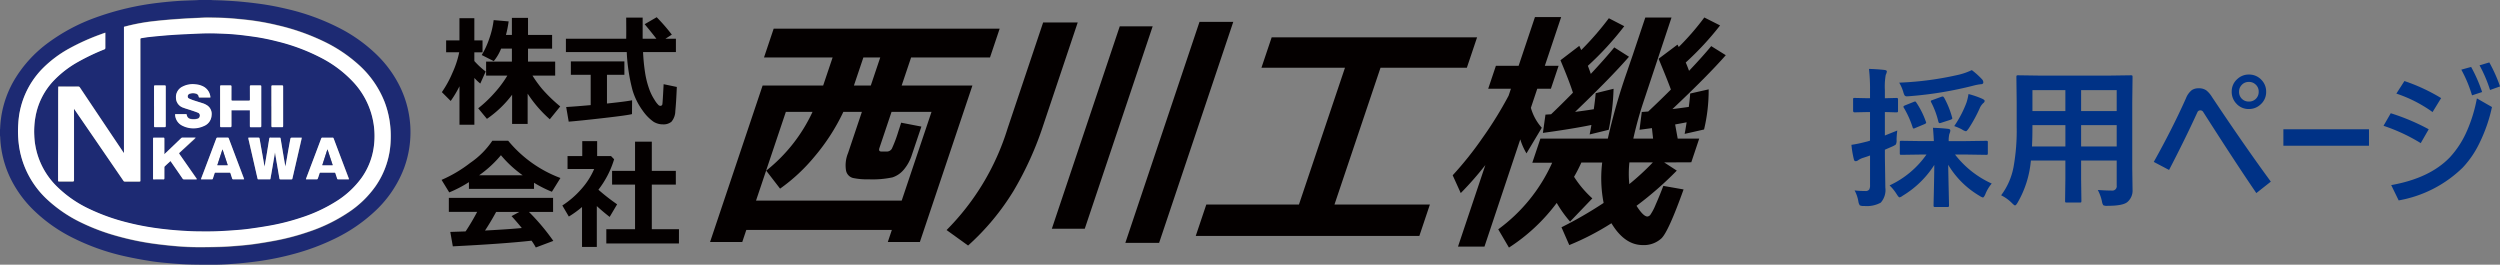 <svg xmlns="http://www.w3.org/2000/svg" width="396.692" height="42" viewBox="0 0 396.692 42"><rect x="0" y="0" width="396.692" height="42" fill="#808080" stroke="none"/><g transform="translate(-9.16 527)"><g transform="translate(9.16 -527)"><path d="M132.459,16.114a16.672,16.672,0,0,1-1.384,2.314l-1.4-1.4a16.963,16.963,0,0,0,1.692-3.093,14.826,14.826,0,0,0,1.06-3.233H130.35V8.82h2.114V5.3h2.363V8.82h1.3v1.887h-1.3v1.384a12.789,12.789,0,0,0,1.8,1.665l-.854,1.909a7.509,7.509,0,0,1-.941-.892V22.2h-2.363V16.114Zm8.365,1.319a17.016,17.016,0,0,1-4,3.834l-1.384-1.676a19.646,19.646,0,0,0,2.633-2.5,17.053,17.053,0,0,0,1.99-2.687h-3.369V12.177h4.093V10.123h-1.714a7.447,7.447,0,0,1-1.163,1.984L136,11.139A12.967,12.967,0,0,0,137.2,8.522a13.516,13.516,0,0,0,.692-2.925l2.379.205a17.322,17.322,0,0,1-.427,2.147h.941V5.24h2.558V7.949h3.823v2.179h-3.823v2.055h4.31v2.222h-3.6a19.228,19.228,0,0,0,1.525,2.109,24.207,24.207,0,0,0,2.877,2.779L146.8,21.332a19.761,19.761,0,0,1-3.515-4.066v4.807h-2.466V17.439Z" transform="translate(-59.56 -2.407)" fill="#040000"/><path d="M183.53,10.582h-5.218a30.029,30.029,0,0,0,.319,3.255,14,14,0,0,0,.622,2.514,8.137,8.137,0,0,0,.9,1.844,3.744,3.744,0,0,0,.654.838.549.549,0,0,0,.249.081.305.305,0,0,0,.324-.3q.049-.3.195-3.136l2.093.438c-.07,1.676-.146,2.941-.238,3.807a2.683,2.683,0,0,1-.616,1.714,1.972,1.972,0,0,1-1.341.416,2.8,2.8,0,0,1-1.525-.433,7.172,7.172,0,0,1-1.7-1.752,10.707,10.707,0,0,1-1.611-3.244,28.7,28.7,0,0,1-.914-6.045H166.07V8.467h9.565c.005-.314.011-.757.011-1.319l-.011-2.038h2.612V8.467h2.179q-.633-.835-1.86-2.309l1.909-1.108a29.371,29.371,0,0,1,2.4,2.763l-1.006.649h1.655v2.114Zm-6.959,7.64-.016,2.2q-.641.187-4.542.633t-5.5.568l-.4-2.325q1.16-.057,3.888-.3V14.188h-3.147v-2.13h8.495v2.13h-2.763v4.558q3.147-.333,3.98-.519Z" transform="translate(-76.273 -2.319)" fill="#040000"/><path d="M144.25,50.864H133.922V49.8a19.244,19.244,0,0,1-3.125,1.628l-1.217-1.984a21.076,21.076,0,0,0,4.553-2.7,13.021,13.021,0,0,0,3.5-3.509h2.52a19.64,19.64,0,0,0,8.289,5.91l-1.357,2.184A19.431,19.431,0,0,1,144.25,49.9v.957Zm-.384,8.224q-4.42.495-12.5.9l-.4-2.287,2.428-.081a34.564,34.564,0,0,0,1.833-3.1h-4.493V52.292h16.541v2.233h-3.834a33.816,33.816,0,0,1,3.872,4.6l-2.779,1.044a9.169,9.169,0,0,0-.671-1.071Zm-8.322-10.382h6.9A18.287,18.287,0,0,1,139,45.527a17.944,17.944,0,0,1-3.45,3.179Zm.93,8.776q3.674-.195,5.84-.4c-.606-.746-1.152-1.373-1.628-1.887l1.238-.67h-3.682q-.819,1.517-1.768,2.958Z" transform="translate(-59.514 -20.9)" fill="#040000"/><path d="M170.492,60.134h-2.347V53.8a16.388,16.388,0,0,1-2.093,1.514l-1.033-1.757a14.212,14.212,0,0,0,3.039-2.633,11.532,11.532,0,0,0,2.011-3.152h-4.223V45.713h2.336V43.35h2.363v2.363h2.2l.492.514a14.885,14.885,0,0,1-2.493,4.829,31.952,31.952,0,0,0,2.969,2.314l-1.184,2c-.752-.584-1.427-1.157-2.038-1.719v6.483Zm13.031-.546H172V57.317h4.558V50.244h-3.644V48.06h3.644V43.426h2.66V48.06h3.812v2.184h-3.812v7.073h4.31Z" transform="translate(-75.791 -20.951)" fill="#040000"/><path d="M31.6,0h1.952a.6.6,0,0,0,.135.021c.665.021,1.325.032,1.99.069.935.053,1.871.106,2.8.2.968.09,1.936.206,2.9.338,1.357.19,2.7.448,4.034.765a36.084,36.084,0,0,1,8.284,2.976,24.506,24.506,0,0,1,6.256,4.485,18.183,18.183,0,0,1,3.639,5.16,16.465,16.465,0,0,1,.546,12.605,18.1,18.1,0,0,1-4.71,6.965,25.568,25.568,0,0,1-6.24,4.258A36.289,36.289,0,0,1,46.7,40.275a45.22,45.22,0,0,1-5.158,1.092c-.9.137-1.8.243-2.7.338-.849.09-1.7.158-2.558.211-.795.047-1.59.084-2.385.084-1.4,0-2.8,0-4.2-.047-1.092-.037-2.19-.127-3.277-.227-.881-.079-1.757-.169-2.628-.311-1.271-.206-2.541-.433-3.8-.712a35.647,35.647,0,0,1-8.386-2.939,24.606,24.606,0,0,1-6.343-4.485,18.246,18.246,0,0,1-3.58-4.939A16.467,16.467,0,0,1,.032,21.77,2.248,2.248,0,0,0,0,21.512V20.52a.56.56,0,0,0,.022-.132,16.4,16.4,0,0,1,2.152-7.535A19.945,19.945,0,0,1,7.64,6.791a29.42,29.42,0,0,1,7.516-4A44.237,44.237,0,0,1,25.3.427c.979-.116,1.963-.206,2.947-.274.946-.063,1.9-.084,2.85-.121.168-.005.335-.021.5-.032ZM11.739,17.28a.257.257,0,0,0,.027-.011c.022.032.049.063.07.1q1.638,2.39,3.271,4.78,2.239,3.277,4.477,6.548a.242.242,0,0,0,.222.137c.773-.005,1.546,0,2.32,0,.124,0,.173-.037.162-.158a1.444,1.444,0,0,1,0-.153V6.279a.723.723,0,0,1,0-.153c.016-.042.059-.095.1-.1.433-.069.86-.142,1.292-.2.676-.079,1.357-.142,2.033-.2s1.368-.111,2.055-.158c.573-.037,1.146-.063,1.719-.09.99-.047,1.974-.1,2.963-.127q1.087-.024,2.174.016c.914.032,1.822.074,2.731.153.962.09,1.925.216,2.882.348a34.626,34.626,0,0,1,3.736.744A30.711,30.711,0,0,1,50.9,9.107a18.657,18.657,0,0,1,5.229,3.957,12.607,12.607,0,0,1,3.115,10.753,10.984,10.984,0,0,1-1.865,4.432,14.266,14.266,0,0,1-3.942,3.688,24.5,24.5,0,0,1-5.726,2.67,35.381,35.381,0,0,1-4.818,1.229c-1.125.206-2.26.375-3.4.528-.795.106-1.6.174-2.4.232-.935.069-1.865.127-2.8.158-.908.026-1.817.021-2.725.016-.643-.005-1.292-.026-1.93-.063-.876-.053-1.757-.106-2.628-.2-.914-.09-1.828-.2-2.741-.338a41.059,41.059,0,0,1-4.066-.823,31.578,31.578,0,0,1-5.959-2.126,18.594,18.594,0,0,1-5.24-3.641,12,12,0,0,1-3.558-8.1,13.224,13.224,0,0,1,.216-3.1,11.146,11.146,0,0,1,2.768-5.5,16.32,16.32,0,0,1,3.98-3.1,35.267,35.267,0,0,1,4.142-1.973.226.226,0,0,0,.168-.243c-.005-.744,0-1.488,0-2.232V5.155c-.07.021-.114.032-.157.047-.205.074-.416.153-.622.227a34.443,34.443,0,0,0-5,2.264,18.465,18.465,0,0,0-4.207,3.182A13.536,13.536,0,0,0,2.92,19.56a17.475,17.475,0,0,0-.011,2.38,15.127,15.127,0,0,0,.3,2.206,14.466,14.466,0,0,0,4.466,7.7,21.757,21.757,0,0,0,5.353,3.577,32.834,32.834,0,0,0,5.6,2.089,44.261,44.261,0,0,0,6.521,1.3c1.044.127,2.093.237,3.142.322.946.074,1.9.121,2.85.132,1.244.011,2.487,0,3.726-.042.925-.026,1.849-.09,2.774-.164.908-.074,1.817-.158,2.72-.285,1.054-.148,2.109-.322,3.152-.517a38.08,38.08,0,0,0,5.461-1.435,26,26,0,0,0,6.559-3.245,16.183,16.183,0,0,0,4.077-4.015A13.487,13.487,0,0,0,62,22.345a15.907,15.907,0,0,0-.13-2.913,15.1,15.1,0,0,0-.816-3.224,15.6,15.6,0,0,0-4.142-5.973A23.18,23.18,0,0,0,51.3,6.5a34.815,34.815,0,0,0-7.256-2.533,40.365,40.365,0,0,0-4.818-.855c-1.081-.116-2.157-.227-3.244-.29-.973-.058-1.947-.063-2.92-.079-.449-.005-.892.021-1.341.042-.892.042-1.784.084-2.677.137s-1.763.116-2.644.2-1.741.169-2.606.274a31.7,31.7,0,0,0-3.893.765c-.243.063-.216.016-.216.28V24.319c-.043-.063-.059-.09-.081-.116-.627-.934-1.249-1.868-1.876-2.8Q15.21,17.642,12.7,13.872a.293.293,0,0,0-.27-.148c-.995.005-1.99,0-2.985,0H9.268c0,.069-.011.127-.011.179,0,.712-.005,1.425-.011,2.137v6.247c0,1.182-.011,2.364-.016,3.546v2.828c0,.132.043.174.178.169.714-.005,1.422,0,2.136,0a.186.186,0,0,0,.211-.211V17.285ZM43.63,24.234c.016.063.027.095.032.121l.178,1.045c.168.955.335,1.9.5,2.86.022.116.065.153.184.153h1.638c.216,0,.211,0,.26-.211q.625-2.675,1.26-5.356c.07-.3.135-.6.211-.908-.076,0-.13-.005-.184-.005H46.464c-.341,0-.351,0-.411.322-.168.913-.33,1.82-.5,2.733l-.26,1.425c-.1-.464-.184-.929-.26-1.393-.168-.987-.341-1.968-.5-2.955-.016-.106-.059-.137-.162-.137H42.9c-.108,0-.151.037-.168.132-.141.849-.287,1.7-.427,2.548-.1.607-.211,1.208-.314,1.815-.054-.216-.092-.433-.13-.649-.222-1.229-.449-2.464-.665-3.693-.022-.111-.059-.153-.178-.153-.492.005-.979,0-1.471,0-.049,0-.1.011-.157.016.011.053.011.09.022.121.173.739.346,1.472.519,2.211q.47,2,.935,4c.016.079.043.132.146.132h1.779c.076,0,.119-.021.13-.106.07-.417.146-.828.222-1.245.162-.929.324-1.857.492-2.823Zm-3.98-6.759v2.469c0,.106.032.148.141.142h1.514c.108,0,.146-.032.146-.142V13.74c0-.111-.043-.142-.146-.142h-1.5c-.124,0-.157.042-.157.158.005.686,0,1.372.005,2.053,0,.127-.038.164-.168.164h-2.6c-.124,0-.168-.032-.168-.164.005-.686,0-1.372.005-2.053,0-.121-.032-.164-.162-.158H35.082c-.114,0-.157.026-.157.148v6.189c0,.111.032.153.151.148.492,0,.979-.005,1.471,0,.135,0,.178-.037.178-.169-.005-.76,0-1.514,0-2.274V17.47h2.925ZM26.084,24.5V22.082c0-.116-.032-.164-.162-.158-.492.005-.979.005-1.471,0-.135,0-.162.047-.162.164v6.305c.065,0,.114.011.168.011H25.9c.146,0,.184-.042.184-.179-.005-.549,0-1.1,0-1.657a.227.227,0,0,1,.043-.164c.3-.285.611-.559.925-.844.038.053.07.09.1.132.606.865,1.217,1.725,1.822,2.591a.251.251,0,0,0,.227.121H31.08a1.234,1.234,0,0,0,.173-.016c-.043-.069-.07-.111-.1-.158q-1.338-1.884-2.682-3.767c-.065-.09-.059-.137.027-.216.806-.723,1.611-1.456,2.412-2.184l.141-.137c-.087-.005-.13-.011-.173-.011H28.982a.331.331,0,0,0-.249.1c-.643.607-1.292,1.208-1.936,1.815l-.714.665Zm7.294-9.023a.5.5,0,0,1,.011-.063,2.048,2.048,0,0,0-1.081-1.6,3.275,3.275,0,0,0-1.319-.359,3.584,3.584,0,0,0-2,.348,1.783,1.783,0,0,0-1.065,1.741A1.643,1.643,0,0,0,29.09,17.09c.395.148.8.253,1.2.385.384.127.768.243,1.136.4a.454.454,0,0,1,.276.522.486.486,0,0,1-.406.422,2.473,2.473,0,0,1-1.022.026.71.71,0,0,1-.633-.612c-.022-.116-.065-.153-.178-.148H27.939c-.049,0-.1.011-.151.016v.095A2.008,2.008,0,0,0,29,19.913a4.014,4.014,0,0,0,3.358.016,1.878,1.878,0,0,0,1.211-1.662,1.576,1.576,0,0,0-.833-1.625,2.818,2.818,0,0,0-.481-.222c-.53-.174-1.065-.327-1.6-.5-.222-.074-.438-.164-.654-.259a.312.312,0,0,1-.211-.3.411.411,0,0,1,.314-.448,1.577,1.577,0,0,1,1.022-.005.554.554,0,0,1,.4.459c.016.106.065.132.168.132h1.541a1.3,1.3,0,0,0,.141-.005ZM55.391,28.4a.951.951,0,0,0-.038-.127c-.8-2.074-1.606-4.153-2.4-6.226a.161.161,0,0,0-.184-.121c-.524,0-1.044.005-1.568,0a.211.211,0,0,0-.233.158Q49.784,25.16,48.6,28.234c-.016.047-.032.1-.049.153a.3.3,0,0,0,.07.016H50.3a.183.183,0,0,0,.13-.106c.1-.269.195-.543.281-.823a.137.137,0,0,1,.151-.111h2.217a.133.133,0,0,1,.151.106c.081.269.184.528.265.8a.176.176,0,0,0,.2.142h1.5A1.528,1.528,0,0,0,55.4,28.4Zm-23.51-.011a.6.6,0,0,0,.1.021h1.655c.092,0,.119-.047.146-.121.087-.269.184-.538.27-.813a.141.141,0,0,1,.162-.111h2.206a.139.139,0,0,1,.157.116c.087.264.178.522.26.786a.169.169,0,0,0,.2.142c.519-.005,1.038,0,1.552,0,.049,0,.1-.011.151-.016-.016-.053-.022-.084-.032-.111q-1.2-3.118-2.4-6.231a.179.179,0,0,0-.2-.127c-.519,0-1.038.005-1.552,0a.221.221,0,0,0-.243.169q-.973,2.541-1.952,5.071c-.157.4-.314.807-.476,1.224ZM24.44,16.842v3.076c0,.127.027.174.168.174.5-.011,1.006-.005,1.514,0,.135,0,.173-.042.173-.174V13.766c0-.127-.038-.169-.168-.164-.5.005-1.006.005-1.514,0-.146,0-.178.042-.178.179.005,1.018,0,2.042,0,3.06Zm18.628,0v3.087c0,.121.032.158.157.158q.771-.008,1.541,0c.13,0,.157-.042.157-.158V13.766c0-.132-.043-.164-.173-.164H43.225c-.119,0-.162.032-.162.153v3.087Z" transform="translate(0 0)" fill="#1d2a73" fill-rule="evenodd"/><path d="M14.166,19.672V30.964a.186.186,0,0,1-.211.21H11.819c-.135,0-.178-.037-.178-.168V28.189c0-1.178.016-2.355.016-3.533V18.432c0-.71,0-1.419.011-2.129,0-.053.005-.11.011-.179h3.158a.284.284,0,0,1,.27.147q2.514,3.753,5.029,7.5c.627.93,1.249,1.861,1.876,2.791.016.026.038.053.081.116V6.867c0-.263-.027-.216.216-.279A31.407,31.407,0,0,1,26.2,5.826c.865-.105,1.736-.2,2.606-.273s1.763-.137,2.644-.195,1.784-.095,2.677-.137c.449-.021.892-.047,1.341-.042.973.016,1.952.021,2.92.079,1.081.068,2.163.173,3.244.289a39.284,39.284,0,0,1,4.818.852,34.9,34.9,0,0,1,7.256,2.523,23.138,23.138,0,0,1,5.613,3.727A15.506,15.506,0,0,1,63.463,18.6a14.687,14.687,0,0,1,.816,3.212,15.81,15.81,0,0,1,.13,2.9,13.389,13.389,0,0,1-2.39,7.2,16.066,16.066,0,0,1-4.077,4,26.3,26.3,0,0,1-6.559,3.233,37.691,37.691,0,0,1-5.461,1.43q-1.573.292-3.152.515c-.9.126-1.811.21-2.72.284-.925.074-1.849.137-2.774.163q-1.865.055-3.726.042c-.952-.011-1.9-.058-2.85-.131-1.049-.079-2.1-.195-3.142-.321a43.73,43.73,0,0,1-6.521-1.3,33.364,33.364,0,0,1-5.6-2.082,21.865,21.865,0,0,1-5.353-3.564,14.366,14.366,0,0,1-4.466-7.675,15.018,15.018,0,0,1-.3-2.2,17.342,17.342,0,0,1,.011-2.371,13.45,13.45,0,0,1,3.823-8.653,18.458,18.458,0,0,1,4.207-3.17,35.082,35.082,0,0,1,5-2.255c.205-.079.411-.152.622-.226.043-.016.087-.026.157-.047v2.4a.225.225,0,0,1-.168.242A34.114,34.114,0,0,0,14.826,12.2a16.312,16.312,0,0,0-3.98,3.091,11.089,11.089,0,0,0-2.768,5.483,13.127,13.127,0,0,0-.216,3.086,11.944,11.944,0,0,0,3.558,8.069,18.457,18.457,0,0,0,5.24,3.627,31.655,31.655,0,0,0,5.959,2.119,41.192,41.192,0,0,0,4.066.82c.908.137,1.822.247,2.741.336.876.089,1.752.142,2.628.195q.965.055,1.93.063c.908.005,1.817.016,2.725-.016.935-.032,1.871-.089,2.8-.158.8-.058,1.606-.121,2.4-.231,1.136-.152,2.266-.321,3.4-.526a35.285,35.285,0,0,0,4.818-1.225,24.546,24.546,0,0,0,5.726-2.66A14.323,14.323,0,0,0,59.792,30.6a11,11,0,0,0,1.865-4.416,12.524,12.524,0,0,0-3.115-10.713,18.651,18.651,0,0,0-5.229-3.943,30.88,30.88,0,0,0-6.932-2.581A34.74,34.74,0,0,0,42.646,8.2c-.957-.131-1.92-.263-2.882-.347-.908-.084-1.822-.121-2.731-.152q-1.087-.039-2.174-.016c-.99.026-1.974.079-2.963.126-.573.026-1.146.053-1.719.089-.687.047-1.368.095-2.055.158s-1.357.126-2.033.2c-.433.047-.865.121-1.292.195-.038.005-.081.063-.1.1a.48.48,0,0,0,0,.152V31.022c.016.121-.038.158-.162.158h-2.32A.248.248,0,0,1,22,31.043q-2.239-3.264-4.477-6.524-1.638-2.381-3.271-4.763c-.022-.032-.049-.063-.07-.1-.011,0-.016.005-.027.011Z" transform="translate(-2.427 -2.379)" fill="#fff" fill-rule="evenodd"/><path d="M77.085,43.918c-.168.99-.33,1.941-.492,2.893-.07.427-.151.849-.222,1.276-.016.087-.054.108-.13.108H74.462c-.1,0-.124-.054-.146-.135-.314-1.368-.622-2.736-.935-4.1-.173-.757-.346-1.509-.519-2.266-.005-.038-.011-.07-.022-.124.059-.005.108-.016.157-.016h1.471c.119,0,.157.043.178.157.216,1.26.443,2.525.665,3.785.038.222.076.443.13.665.1-.622.211-1.238.314-1.86.146-.871.287-1.741.427-2.612.016-.1.059-.141.168-.135H77.82c.1,0,.146.027.162.141.162,1.011.335,2.017.5,3.028.081.476.162.952.26,1.427l.26-1.46c.162-.935.324-1.871.5-2.8.059-.33.065-.33.411-.33h1.244c.054,0,.108,0,.184.005-.07.319-.141.627-.211.93q-.625,2.741-1.26,5.488c-.049.211-.049.216-.26.216H77.971c-.119,0-.162-.038-.184-.157-.162-.979-.33-1.952-.5-2.931l-.178-1.071a.7.7,0,0,0-.032-.124Z" transform="translate(-33.454 -19.725)" fill="#fff" fill-rule="evenodd"/><path d="M69.316,29.749H66.391v2.5c0,.141-.043.178-.178.173-.492-.005-.979-.005-1.471,0-.119,0-.151-.038-.151-.151V25.931c0-.124.043-.151.157-.151h1.482c.124,0,.162.043.162.162,0,.7,0,1.406-.005,2.1,0,.135.043.168.168.168h2.6c.13,0,.168-.038.168-.168-.005-.7,0-1.406-.005-2.1,0-.124.032-.162.157-.162.5.005,1,0,1.5,0,.108,0,.146.027.146.146v6.359c0,.114-.038.146-.146.146H69.456c-.114,0-.146-.038-.141-.146V29.754Z" transform="translate(-29.665 -12.239)" fill="#fff" fill-rule="evenodd"/><path d="M46.715,44.184l.714-.681c.643-.616,1.292-1.238,1.936-1.86a.327.327,0,0,1,.249-.1h1.893a1.2,1.2,0,0,1,.173.011l-.141.141c-.806.746-1.606,1.492-2.412,2.239-.087.076-.087.13-.027.222q1.346,1.93,2.682,3.861c.032.043.059.092.1.162-.076.005-.124.016-.173.016H49.83a.244.244,0,0,1-.227-.124C49,47.18,48.386,46.3,47.78,45.412c-.027-.043-.059-.081-.1-.135-.314.292-.627.573-.925.865a.245.245,0,0,0-.043.168c0,.568-.005,1.13,0,1.7,0,.141-.038.189-.184.184-.481-.011-.962,0-1.444,0-.049,0-.1-.005-.168-.011V41.718c0-.124.027-.173.162-.168.492.005.979.005,1.471,0,.13,0,.162.043.162.162V44.19Z" transform="translate(-20.631 -19.721)" fill="#fff" fill-rule="evenodd"/><path d="M56.976,27.537c-.049,0-.092.005-.141.005H55.295c-.1,0-.146-.027-.168-.135a.563.563,0,0,0-.4-.47,1.541,1.541,0,0,0-1.022.005.424.424,0,0,0-.314.46.332.332,0,0,0,.211.308,6.893,6.893,0,0,0,.654.265c.53.178,1.065.335,1.6.514a2.609,2.609,0,0,1,.481.227,1.626,1.626,0,0,1,.833,1.665,1.921,1.921,0,0,1-1.211,1.7,3.926,3.926,0,0,1-3.358-.016,2.049,2.049,0,0,1-1.217-1.763v-.1c.054-.005.1-.016.151-.016h1.525c.114,0,.157.032.178.151a.723.723,0,0,0,.633.627,2.414,2.414,0,0,0,1.022-.027.493.493,0,0,0,.406-.433.465.465,0,0,0-.276-.535c-.373-.151-.757-.276-1.136-.406-.4-.135-.811-.243-1.2-.395a1.678,1.678,0,0,1-1.168-1.59A1.833,1.833,0,0,1,52.58,25.8a3.493,3.493,0,0,1,2-.357,3.214,3.214,0,0,1,1.319.368,2.092,2.092,0,0,1,1.081,1.644.161.161,0,0,1-.011.065Z" transform="translate(-23.598 -12.076)" fill="#fff" fill-rule="evenodd"/><path d="M96.621,48.184c-.087,0-.146.011-.205.011h-1.5a.173.173,0,0,1-.2-.146c-.081-.276-.178-.541-.265-.816a.134.134,0,0,0-.151-.108H92.084a.138.138,0,0,0-.151.114c-.087.281-.178.562-.281.844a.184.184,0,0,1-.13.108c-.562.005-1.119,0-1.682,0-.016,0-.038-.011-.07-.016.016-.054.032-.108.049-.157.789-2.1,1.584-4.2,2.368-6.3a.205.205,0,0,1,.232-.162c.524.011,1.044.005,1.568,0a.164.164,0,0,1,.184.124q1.2,3.2,2.4,6.38c.011.032.022.07.038.13Zm-2.6-2.26c-.276-.833-.546-1.655-.816-2.476a.069.069,0,0,0-.032.005q-.4,1.225-.8,2.471Z" transform="translate(-41.23 -19.726)" fill="#fff" fill-rule="evenodd"/><path d="M58.955,48.174c.162-.433.319-.844.476-1.254q.981-2.6,1.952-5.2a.221.221,0,0,1,.243-.173c.519.011,1.038.005,1.552,0a.179.179,0,0,1,.2.13q1.2,3.2,2.4,6.386a1.035,1.035,0,0,1,.032.114c-.054.005-.1.016-.151.016H64.108a.178.178,0,0,1-.2-.146c-.081-.27-.178-.535-.26-.806a.14.14,0,0,0-.157-.119H61.286a.141.141,0,0,0-.162.114c-.087.276-.178.552-.27.833-.022.076-.054.124-.146.124H59.053a.584.584,0,0,1-.1-.022Zm3.439-4.72h-.032q-.4,1.225-.806,2.471h1.649c-.276-.833-.546-1.649-.816-2.471Z" transform="translate(-27.075 -19.726)" fill="#fff" fill-rule="evenodd"/><path d="M45.2,29.1V25.964c0-.141.032-.189.178-.184.5.011,1.006.005,1.514,0,.13,0,.168.038.168.168v6.3c0,.135-.038.178-.173.178-.5-.005-1.006-.005-1.514,0-.141,0-.173-.043-.168-.178V29.1Z" transform="translate(-20.76 -12.239)" fill="#fff" fill-rule="evenodd"/><path d="M79.65,29.1V25.937c0-.13.043-.157.162-.157h1.525c.124,0,.173.032.173.168v6.316c0,.119-.032.168-.157.162q-.771-.008-1.541,0c-.124,0-.157-.038-.157-.162V29.1Z" transform="translate(-36.582 -12.239)" fill="#fff" fill-rule="evenodd"/><path d="M96.229,47.536H94.58c.27-.833.535-1.649.8-2.471a.069.069,0,0,0,.032-.005C95.683,45.882,95.953,46.7,96.229,47.536Z" transform="translate(-43.439 -21.321)" fill="#1d2a73" fill-rule="evenodd"/><path d="M64.613,45.07q.406,1.225.816,2.471H63.78c.27-.833.541-1.649.806-2.471h.032Z" transform="translate(-29.293 -21.325)" fill="#1d2a73" fill-rule="evenodd"/><path d="M237.217,40.347H214.123l-.643,1.92h-5.11l8.338-24.829h9.609l1.5-4.454H216.93l1.536-4.574h35.86l-1.536,4.574H240.272l-1.5,4.454H250l-8.338,24.829h-5.088Zm-21.531-4.653H238.78l4.731-14.08h-6.343l-1.925,5.734c-.124.372-.016.561.324.561h.779a.928.928,0,0,0,.871-.451,20.774,20.774,0,0,0,1.027-2.728c.141-.425.292-.892.449-1.4l3.212.619-1.5,4.454a6.809,6.809,0,0,1-1.3,2.387,3.948,3.948,0,0,1-1.784,1.217,15.078,15.078,0,0,1-3.78.31,10.608,10.608,0,0,1-2.52-.22,1.512,1.512,0,0,1-1.081-1.217,5.073,5.073,0,0,1,.324-2.717l2.2-6.552h-2.941a32.23,32.23,0,0,1-4.553,7.071,28.318,28.318,0,0,1-5.488,5.115l-2.2-2.854a25.672,25.672,0,0,0,7.348-9.327h-4.234l-4.731,14.08ZM231.2,17.433h2.677l1.5-4.454H232.7Z" transform="translate(-95.701 -3.863)" fill="#040000"/><path d="M298.588,6.5,293.1,22.867a52.172,52.172,0,0,1-4.7,10.37,38.739,38.739,0,0,1-7.213,8.673l-3.412-2.458a39.166,39.166,0,0,0,9.673-16.1l5.65-16.841h5.488ZM299.7,39.246h-5.223L305.255,7.124h5.223Zm11.8,2.238h-5.359L317.907,6.42h5.359Z" transform="translate(-127.575 -2.949)" fill="#040000"/><path d="M386.382,42.47H350.9l1.676-4.983h14.7l7.305-21.706H361.325l1.622-4.821h32.594l-1.622,4.821h-13.7l-7.305,21.706h15.14Z" transform="translate(-161.163 -5.034)" fill="#040000"/><path d="M431.48,28.5a50.867,50.867,0,0,1-3.9,4.443L426.3,30.119a54.229,54.229,0,0,0,4.72-5.915,60.172,60.172,0,0,0,4.153-6.714l.368-1.1h-3.607l1.222-3.643h3.607l2.59-7.729h4.158l-2.59,7.729h2.184l-1.222,3.643h-2.163l-1.011,3.023a7.96,7.96,0,0,0,1.73,3.165l-2.428,4.064a9.779,9.779,0,0,1-.984-2.224l-5.683,17.019h-4.2l4.337-12.933Zm15.237-.4a24.83,24.83,0,0,1-1.157,2.261,16.536,16.536,0,0,0,2.9,3.423l-3.531,3.686a18.646,18.646,0,0,1-2.12-2.965,29.077,29.077,0,0,1-7.581,7.087l-1.7-2.9a26.458,26.458,0,0,0,8.56-10.568h-3.152l1.282-3.822h10.7a94.017,94.017,0,0,1,3.044-10.61q.4-1.183.844-2.461l2.06-6.146h4.158l-4.493,13.512a58.017,58.017,0,0,0-1.568,5.7h3.136l-.184-1.661-1.968.263.357-2.823L457.326,20q1.711-1.6,3.6-3.486-.479-1.341-1.952-4.884l3-2.245.195.379a40.951,40.951,0,0,0,4.061-4.684l2.5,1.262a47.367,47.367,0,0,1-5.45,5.883c.124.268.3.71.525,1.32,1.471-1.546,2.639-2.855,3.52-3.922l2.309,1.441q-2.9,3.3-8.468,8.549c.595-.068,1.46-.179,2.6-.342.13-.988.2-1.693.216-2.124l2.936-.662a26.663,26.663,0,0,1-.73,6.367l-3.082.7c.081-.389.184-1,.314-1.84-.46.095-1.071.205-1.822.342l.406,2.24h3.417l-1.26,3.764-4.3.021,2,1.3a54.494,54.494,0,0,1-6.391,5.583q1.079,1.7,1.73,1.7a.67.67,0,0,0,.476-.289,8.436,8.436,0,0,0,.833-1.6c.389-.873.795-1.866,1.217-2.97l3.212.563q-2.4,6.7-3.515,7.765a4.11,4.11,0,0,1-2.958,1.062q-2.887,0-4.975-3.465a41.429,41.429,0,0,1-6.689,3.465l-1.238-2.823a64.144,64.144,0,0,0,6.689-3.864,20.484,20.484,0,0,1-.227-6.409h-3.288Zm1.6-5.967q-2.9.6-7.7,1.262l.406-2.9.892-.058q1.525-1.443,3.466-3.423-.552-1.759-1.979-5.147l2.985-2.282q.114.221.308.662A46.8,46.8,0,0,0,451.081,5.2l2.444,1.262a48.486,48.486,0,0,1-5.775,6.288c.195.5.351.936.465,1.283q2.3-2.461,3.726-4.206l2.336,1.483q-2.936,3.367-8.554,8.748c.962-.121,1.952-.258,2.968-.421.141-.988.243-1.835.3-2.545l2.839-.7a36.362,36.362,0,0,1-.773,6.509l-3.023.741c.1-.494.195-.994.276-1.5Zm6.007,9.39a40.668,40.668,0,0,0,3.736-3.444h-3.72A17.073,17.073,0,0,0,454.325,31.523Z" transform="translate(-195.793 -2.306)" fill="#040000"/></g><path d="M12.117-6.48l-3.234.047q-.2,0-.234-.047a.4.4,0,0,1-.035-.211V-8.4q0-.187.047-.223a.437.437,0,0,1,.223-.035l3.234.047h1.9q-.035-.809-.141-2.109,1.254.035,2.391.164.363.035.363.27a1.033,1.033,0,0,1-.07.328q-.082.223-.094.27a4.275,4.275,0,0,0-.094,1.078h2.684l3.234-.047a.427.427,0,0,1,.258.047.4.4,0,0,1,.035.211v1.711q0,.176-.047.217a.445.445,0,0,1-.246.041L19.055-6.48H17.379A15.312,15.312,0,0,0,23.2-1.875,5.987,5.987,0,0,0,22.2-.211q-.234.551-.41.551a2.383,2.383,0,0,1-.574-.293,14.073,14.073,0,0,1-4.922-4.9q.023,1.441.082,4.148.047,2.051.047,2.285,0,.187-.059.234a.473.473,0,0,1-.234.035h-1.9q-.188,0-.223-.059a.366.366,0,0,1-.035-.211q0-.188.059-2.754.047-2.3.059-3.656A15.263,15.263,0,0,1,9.07.059a1.261,1.261,0,0,1-.5.258q-.141,0-.48-.551a7.114,7.114,0,0,0-1.1-1.348,14.645,14.645,0,0,0,5.859-4.9ZM1.441-.785a13.459,13.459,0,0,0,1.7.094A.7.7,0,0,0,3.75-.914a1.252,1.252,0,0,0,.141-.691V-6.328q-.469.176-1.031.352a2.994,2.994,0,0,0-.867.41.638.638,0,0,1-.387.141q-.211,0-.281-.293a15.986,15.986,0,0,1-.387-2.3,19.6,19.6,0,0,0,2.2-.457,5.9,5.9,0,0,0,.75-.211v-4.535h-.27l-2.18.047q-.234,0-.234-.27v-1.723a.548.548,0,0,1,.035-.258.371.371,0,0,1,.2-.035l2.18.047h.27v-1.242a28.2,28.2,0,0,0-.164-3.41q1.324.035,2.449.164.387.047.387.246a1.632,1.632,0,0,1-.176.527A10.707,10.707,0,0,0,6.246-16.7v1.289l1.793-.047q.211,0,.258.059a.473.473,0,0,1,.035.234v1.723q0,.2-.047.234a.555.555,0,0,1-.246.035L7.5-13.184q-.551-.023-1.254-.035V-9.5Q6.5-9.6,8.215-10.289A13.177,13.177,0,0,0,8.1-8.8a1.322,1.322,0,0,1-.117.727,2.43,2.43,0,0,1-.586.328l-1.148.5v1.219l.07,4.781a3.025,3.025,0,0,1-.727,2.4,4.6,4.6,0,0,1-2.637.527,1.262,1.262,0,0,1-.691-.105A1.472,1.472,0,0,1,2.039.961,5.54,5.54,0,0,0,1.441-.785Zm18.6-19.09a12.319,12.319,0,0,1,1.605,1.441.762.762,0,0,1,.223.48q0,.316-.387.316a8.09,8.09,0,0,0-1.219.234,59.008,59.008,0,0,1-10.09,1.664q-.293.023-.422.023a.424.424,0,0,1-.387-.164,2.589,2.589,0,0,1-.2-.539,6.475,6.475,0,0,0-.645-1.465,50.41,50.41,0,0,0,9.574-1.289A10.607,10.607,0,0,0,20.039-19.875ZM17.25-10.992A17.366,17.366,0,0,0,19.2-14.73a8.826,8.826,0,0,0,.316-1.348,14.227,14.227,0,0,1,2.156.738q.41.188.41.363a.5.5,0,0,1-.223.34,2.371,2.371,0,0,0-.551.785,22.936,22.936,0,0,1-1.723,3.176q-.34.5-.48.5a1.7,1.7,0,0,1-.6-.27A8.345,8.345,0,0,0,17.25-10.992Zm-6-3.715a13.226,13.226,0,0,1,1.488,2.977.531.531,0,0,1,.059.188q0,.141-.316.258l-1.395.586a.825.825,0,0,1-.27.094q-.105,0-.164-.187A15.119,15.119,0,0,0,9.27-13.875a.366.366,0,0,1-.082-.187q0-.105.27-.223l1.313-.527a.909.909,0,0,1,.27-.082Q11.145-14.895,11.25-14.707Zm4.395-.8A13.976,13.976,0,0,1,16.9-12.41a.633.633,0,0,1,.047.188q0,.129-.34.246l-1.418.457a.929.929,0,0,1-.258.059q-.129,0-.2-.246a13.071,13.071,0,0,0-1.148-3.082.443.443,0,0,1-.047-.164q0-.105.293-.187l1.313-.48a1.151,1.151,0,0,1,.281-.07Q15.516-15.691,15.645-15.5ZM40.031-.855q1.313.094,2.227.094a.689.689,0,0,0,.773-.785V-5.531H37.383v2.859L37.43.879q0,.188-.047.223a.4.4,0,0,1-.211.035H35.1q-.187,0-.223-.047A.4.4,0,0,1,34.84.879l.047-3.551V-5.531H29.414a16.05,16.05,0,0,1-2.086,6.645q-.27.48-.434.48-.117,0-.5-.387a6.486,6.486,0,0,0-1.7-1.219A10.761,10.761,0,0,0,26.66-4.488a32.613,32.613,0,0,0,.5-6.41v-3.937l-.047-3.926q0-.211.059-.258a.473.473,0,0,1,.234-.035l3.281.047H41.977l3.3-.047q.2,0,.234.059a.473.473,0,0,1,.035.234L45.5-14.836V-4.207l.047,3.3a2.374,2.374,0,0,1-.8,1.945q-.691.621-3.164.621a1.319,1.319,0,0,1-.68-.094,1.485,1.485,0,0,1-.211-.6A6.894,6.894,0,0,0,40.031-.855Zm-2.648-6.9h5.648v-3.387H37.383ZM43.031-16.7H37.383v3.328h5.648ZM29.59-7.758h5.3v-3.387H29.66v.27Q29.66-9.164,29.59-7.758Zm.07-5.613h5.227V-16.7H29.66Zm34.348-5.8a2.644,2.644,0,0,1,2.039.9,2.628,2.628,0,0,1,.7,1.828,2.608,2.608,0,0,1-.9,2.027,2.645,2.645,0,0,1-1.84.715,2.608,2.608,0,0,1-2.027-.9,2.67,2.67,0,0,1-.7-1.84,2.608,2.608,0,0,1,.9-2.027A2.628,2.628,0,0,1,64.008-19.172Zm0,1.172a1.475,1.475,0,0,0-1.16.5,1.5,1.5,0,0,0-.4,1.055,1.511,1.511,0,0,0,.5,1.172,1.528,1.528,0,0,0,1.055.387,1.511,1.511,0,0,0,1.172-.5,1.528,1.528,0,0,0,.387-1.055,1.475,1.475,0,0,0-.5-1.16A1.5,1.5,0,0,0,64.008-18ZM48.914-5.309q2.988-5.344,5.109-10.1a3.05,3.05,0,0,1,.938-1.3,1.906,1.906,0,0,1,1.078-.281,1.993,1.993,0,0,1,1.207.328,3.985,3.985,0,0,1,.9,1.043Q63.281-7.91,67.488-2.18l-2.3,1.816Q62-5.016,56.766-13.219a.513.513,0,0,0-.48-.27.488.488,0,0,0-.457.316q-1.934,4.23-4.488,9.141Zm20.566-5.18H83.063v2.613H69.48Zm28.23-9.457,1.559-.434a23.579,23.579,0,0,1,1.746,3.984l-1.605.527A20.164,20.164,0,0,0,97.711-19.945Zm-12.34,8.906,1.148-1.992a33.84,33.84,0,0,1,6.023,2.543l-1.266,2.2A28.267,28.267,0,0,0,85.371-11.039Zm2.039-5.109,1.277-1.992a28.978,28.978,0,0,1,5.824,2.707l-1.359,2.215A21.3,21.3,0,0,0,87.41-16.148Zm13.2-4.488,1.547-.457a23.541,23.541,0,0,1,1.7,3.809l-1.582.563A22.144,22.144,0,0,0,100.605-20.637Zm-.422,5.25,2.391,1.371a24.47,24.47,0,0,1-1.957,5.66,15.331,15.331,0,0,1-2.672,3.938A19.33,19.33,0,0,1,87.773.8L86.59-1.629q6.129-1.09,9.316-4.418a14.885,14.885,0,0,0,2.719-4.219A23.285,23.285,0,0,0,100.184-15.387Z" transform="translate(302 -496)" fill="#003286"/></g></svg>